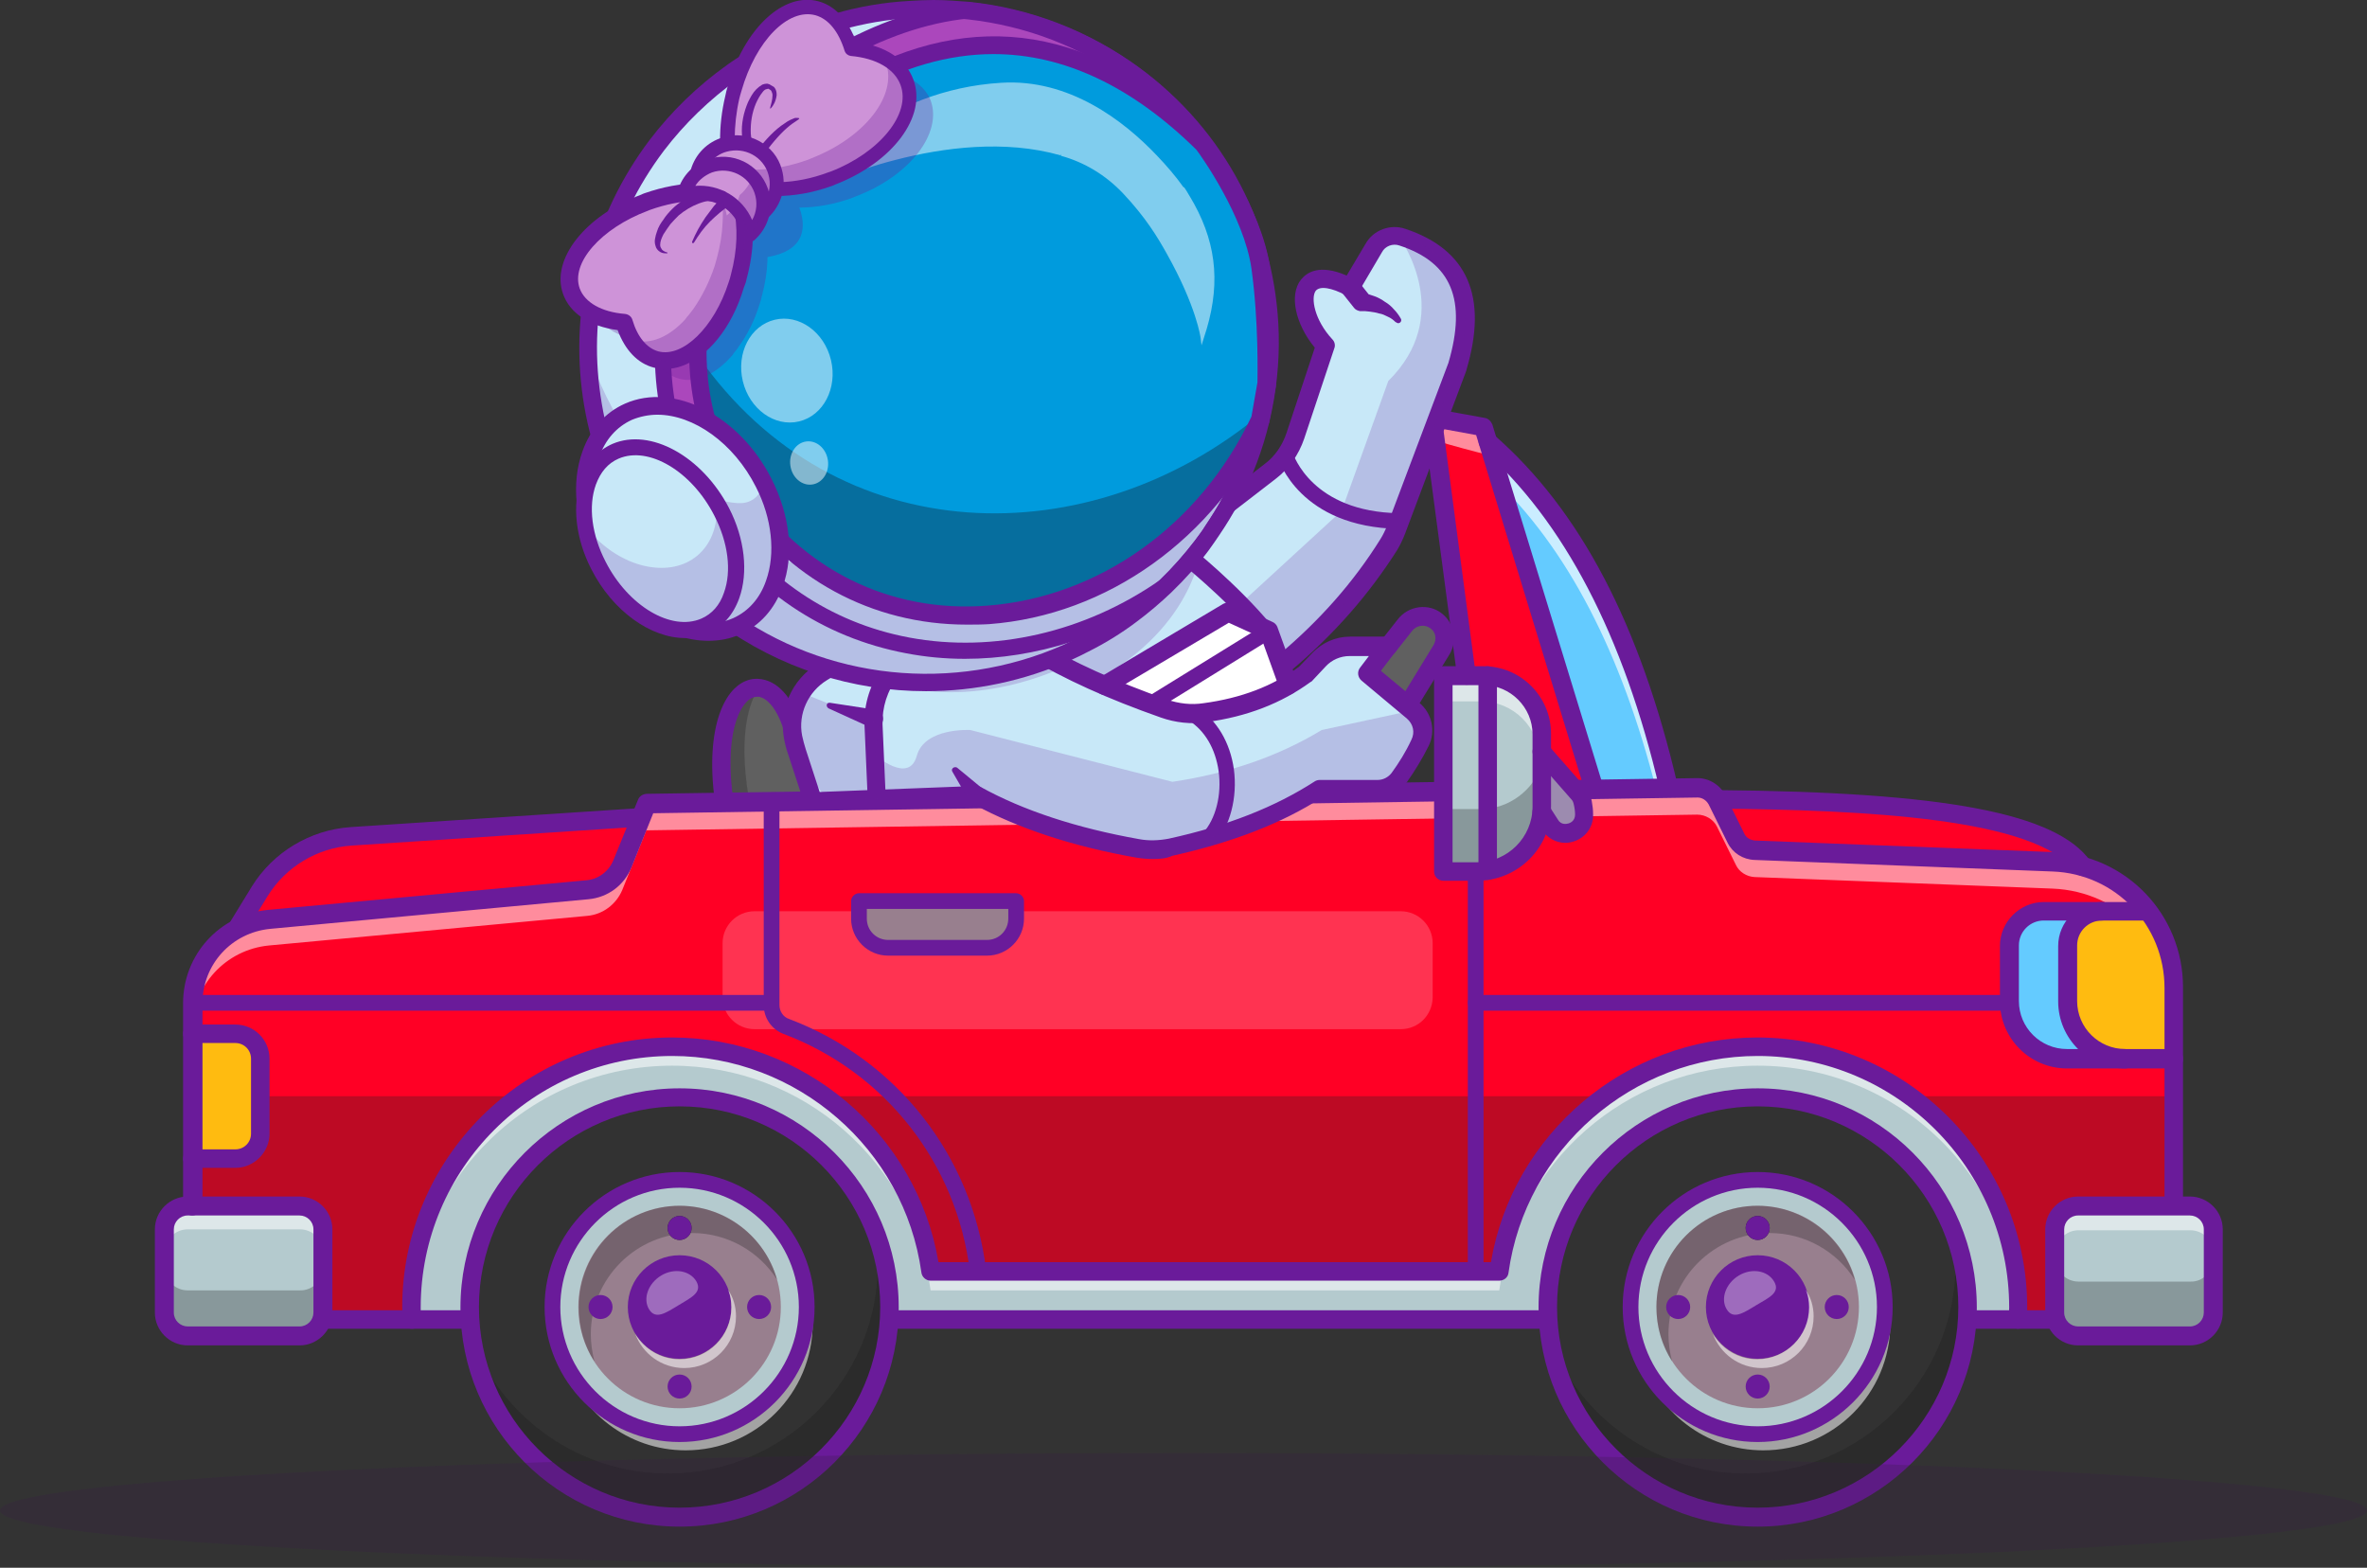 <?xml version="1.0" encoding="utf-8"?>
<!-- Generator: Adobe Illustrator 27.5.0, SVG Export Plug-In . SVG Version: 6.00 Build 0)  -->
<svg version="1.1" id="Capa_1" xmlns="http://www.w3.org/2000/svg" xmlns:xlink="http://www.w3.org/1999/xlink" x="0px" y="0px"
	 viewBox="0 0 512 339.1" style="enable-background:new 0 0 512 339.1;" xml:space="preserve">
<rect x="0" y="0" width="512" height="339.1" fill="#333333" stroke="none"/>
<style type="text/css">
	.st0{fill:#606060;}
	.st1{opacity:0.3;}
	.st2{fill:#232323;}
	.st3{fill:#6A1B9A;}
	.st4{fill:#FF0025;}
	.st5{fill:#64CBFF;}
	.st6{opacity:0.66;}
	.st7{fill:#FFFFFF;}
	.st8{opacity:0.2;}
	.st9{opacity:0.55;}
	.st10{fill:#B4CACE;}
	.st11{fill:#323232;}
	.st12{opacity:0.5;}
	.st13{fill:#987F8E;}
	.st14{opacity:0.35;}
	.st15{fill:#FFBB10;}
	.st16{fill:#9C8BAF;}
	.st17{fill:#C8E8F8;}
	.st18{fill:#AB47BC;}
	.st19{fill:#009BDD;}
	.st20{fill:#111A28;}
	.st21{fill:#CE93D8;}
	.st22{opacity:0.25;}
	.st23{fill:#371A45;}
</style>
<g>
	<g>
		<g>
			<g>
				<path class="st0" d="M159.1,184.5c-10.1-36.5,8.3-45.6,13-24.9l6.1,18.7L159.1,184.5z"/>
			</g>
		</g>
		<g class="st1">
			<g>
				<path class="st2" d="M178.1,178.3l-19.1,6.2c-6.7-24.2-0.9-36.4,5.2-35.8c-3.4,4.9-4.9,15.9-0.2,32.9l13.6-4.4L178.1,178.3z"/>
			</g>
		</g>
		<g>
			<g>
				<path class="st3" d="M159.1,186.5c-0.3,0-0.7-0.1-1-0.2c-0.5-0.3-0.8-0.7-1-1.2c-5.5-19.9-2.7-31.7,1.7-36.1
					c2-2,4.4-2.6,6.8-1.9c3.8,1.1,6.8,5.5,8.4,12.1l6,18.6c0.3,1.1-0.2,2.2-1.3,2.5l-19.1,6.2C159.5,186.4,159.3,186.5,159.1,186.5z
					 M163.8,150.7c-0.7,0-1.5,0.3-2.2,1c-3.6,3.6-5.3,14.2-1.2,30.2l15.1-4.9l-5.4-16.8c0-0.1,0-0.1,0-0.2c-1.4-6-3.8-8.7-5.6-9.2
					C164.3,150.7,164.1,150.7,163.8,150.7z"/>
			</g>
		</g>
		<g>
			<g>
				<g>
					<path class="st4" d="M51.4,200.7l4.9-8c4.3-6.9,11.6-11.3,19.7-11.8l62.5-4.1l-1.2,20.3"/>
				</g>
			</g>
			<g>
				<g>
					<path class="st5" d="M361,170.4c-7.6-32.6-20.2-58.2-39.2-74.8v4.8l19.6,71.3"/>
				</g>
			</g>
			<g class="st6">
				<g>
					<path class="st7" d="M361,170.4l-2.8,0.2c-7.4-28.9-18.9-52-35.7-67.7l-0.7-2.5v-4.8C340.8,112.2,353.4,137.8,361,170.4z"/>
				</g>
			</g>
			<g>
				<g>
					<path class="st4" d="M450.5,187.5c-8-11.4-40.1-14.2-79.2-14.5l1.6,14.5"/>
				</g>
			</g>
			<g>
				<g>
					<path class="st4" d="M470.2,213.7V260l-5.6,25.4H50.4l-8.7-24.5v-43.9c0-9.4,7.2-17.3,16.6-18.2l68.8-6.4
						c3.4-0.3,6.3-2.5,7.6-5.6l5.2-12.9l227.3-3.4c1.8,0,3.5,1,4.3,2.6l4.1,8.3c0.8,1.5,2.3,2.5,4,2.6l64.5,2.5
						C458.7,187,470.2,199,470.2,213.7z"/>
				</g>
			</g>
			<g class="st8">
				<g>
					<path class="st7" d="M303,222.6H163.2c-3.8,0-6.9-3.1-6.9-6.9V204c0-3.8,3.1-6.9,6.9-6.9H303c3.8,0,6.9,3.1,6.9,6.9v11.8
						C309.8,219.6,306.8,222.6,303,222.6z"/>
				</g>
			</g>
			<g class="st1">
				<g>
					<polygon class="st2" points="470.2,237.1 470.2,260 464.6,285.4 50.4,285.4 41.6,260.9 41.6,237.2 56.3,237.1 					"/>
				</g>
			</g>
			<g class="st9">
				<g>
					<path class="st7" d="M470.2,213.7v5.7c0-14.6-11.5-26.6-26.2-27.2l-64.5-2.5c-1.7-0.1-3.3-1.1-4-2.6l-4.1-8.3
						c-0.8-1.6-2.5-2.6-4.3-2.6l-227.3,3.4l-5.2,12.9c-1.3,3.1-4.2,5.3-7.6,5.6l-68.8,6.4c-9.4,0.9-16.6,8.7-16.6,18.2v-5.7
						c0-9.4,7.2-17.3,16.6-18.2l68.8-6.4c3.4-0.3,6.3-2.5,7.6-5.6l5.2-12.9l227.3-3.4c1.8,0,3.5,1,4.3,2.6l4.1,8.3
						c0.8,1.5,2.3,2.5,4,2.6l64.5,2.5C458.7,187,470.2,199,470.2,213.7z"/>
				</g>
			</g>
			<g>
				<g>
					<polygon class="st4" points="344.8,170.7 318.8,157.9 310.5,95.4 309.8,90.4 320.8,92.4 322.7,98.6 					"/>
				</g>
			</g>
			<g>
				<g>
					<g>
						<path class="st10" d="M436.5,285.4c0-0.9,0.1-1.8,0.1-2.6c0-31.2-25.3-56.4-56.4-56.4c-28.5,0-52.1,21.1-55.9,48.6h-123h0h0
							c-3.8-27.5-27.4-48.6-55.9-48.6c-31.2,0-56.4,25.3-56.4,56.4c0,0.9,0,1.8,0.1,2.6"/>
					</g>
				</g>
			</g>
			<g class="st9">
				<g>
					<g>
						<path class="st7" d="M436.6,282.7c0,0.7,0,1.4,0,2.1c-1.1-30.2-25.9-54.3-56.4-54.3c-28.5,0-52.1,21.1-55.9,48.6h-123
							c-3.8-27.5-27.4-48.6-55.9-48.6c-30.5,0-55.3,24.1-56.4,54.3c0-0.7,0-1.4,0-2.1c0-31.2,25.3-56.4,56.4-56.4
							c28.5,0,52.1,21.1,55.9,48.6h123c3.8-27.5,27.4-48.6,55.9-48.6C411.3,226.3,436.6,251.6,436.6,282.7z"/>
					</g>
				</g>
			</g>
			<g class="st9">
				<g>
					<path class="st7" d="M322.7,98.6c-3.7-0.9-8.5-2.2-12.2-3.3l-0.7-5l11,2L322.7,98.6z"/>
				</g>
			</g>
			<g>
				<g>
					<path class="st3" d="M464.6,287.4H50.4c-1.1,0-2-0.9-2-2c0-1.1,0.9-2,2-2h414.3c1.1,0,2,0.9,2,2
						C466.6,286.5,465.7,287.4,464.6,287.4z"/>
				</g>
			</g>
			<g>
				<g>
					<g>
						<path class="st11" d="M425.6,282.7c0,25.1-20.3,45.4-45.4,45.4c-25.1,0-45.4-20.3-45.4-45.4c0-25.1,20.3-45.4,45.4-45.4
							c21.4,0,39.3,14.8,44.1,34.7C425.1,275.4,425.6,279,425.6,282.7z"/>
					</g>
				</g>
				<g class="st12">
					<g>
						<path class="st2" d="M425.6,282.7c0,25.1-20.3,45.4-45.4,45.4c-22.5,0-41.2-16.4-44.8-37.9c6.7,16.7,23.1,28.5,42.2,28.5
							c25.1,0,45.4-20.3,45.4-45.4c0-2.6-0.2-5.1-0.6-7.5C424.4,271,425.6,276.7,425.6,282.7z"/>
					</g>
				</g>
				<g>
					<g>
						<path class="st3" d="M380.2,330.2c-26.2,0-47.4-21.3-47.4-47.4s21.3-47.4,47.4-47.4c26.2,0,47.4,21.3,47.4,47.4
							S406.3,330.2,380.2,330.2z M380.2,239.3c-23.9,0-43.4,19.5-43.4,43.4s19.5,43.4,43.4,43.4c23.9,0,43.4-19.5,43.4-43.4
							S404.1,239.3,380.2,239.3z"/>
					</g>
				</g>
				<g>
					<g>
						<circle class="st10" cx="380.2" cy="282.7" r="27.5"/>
					</g>
				</g>
				<g class="st9">
					<g>
						<path class="st7" d="M408.9,286.2c0,15.2-12.3,27.5-27.5,27.5c-12.5,0-23.1-8.4-26.4-19.9c4.2,9.7,13.9,16.4,25.2,16.4
							c15.2,0,27.5-12.3,27.5-27.5c0-2.6-0.4-5.2-1.1-7.6C408.1,278.5,408.9,282.3,408.9,286.2z"/>
					</g>
				</g>
				<g>
					<g>
						<path class="st3" d="M380.2,311.9c-16.1,0-29.2-13.1-29.2-29.2s13.1-29.2,29.2-29.2c16.1,0,29.2,13.1,29.2,29.2
							S396.2,311.9,380.2,311.9z M380.2,256.9c-14.2,0-25.8,11.6-25.8,25.8c0,14.2,11.6,25.8,25.8,25.8c14.2,0,25.8-11.6,25.8-25.8
							C406,268.5,394.4,256.9,380.2,256.9z"/>
					</g>
				</g>
				<g>
					<g>
						<circle class="st13" cx="380.2" cy="282.7" r="21.9"/>
					</g>
				</g>
				<g class="st1">
					<g>
						<path class="st2" d="M401.2,276.8c-3.9-6.1-10.7-10.1-18.4-10.1c-12.1,0-21.9,9.8-21.9,21.9c0,2,0.3,4,0.8,5.9
							c-2.2-3.4-3.4-7.4-3.4-11.8c0-12.1,9.8-21.9,21.9-21.9C390.2,260.9,398.7,267.6,401.2,276.8z"/>
					</g>
				</g>
				<g>
					<g>
						<circle class="st3" cx="380.2" cy="282.7" r="11.2"/>
					</g>
				</g>
				<g class="st9">
					<g>
						<path class="st7" d="M392.3,284.7c0,6.2-5,11.2-11.2,11.2c-4.9,0-9-3.1-10.6-7.4c2,3.3,5.5,5.5,9.6,5.5
							c6.2,0,11.2-5,11.2-11.2c0-1.3-0.2-2.6-0.7-3.8C391.7,280.6,392.3,282.6,392.3,284.7z"/>
					</g>
				</g>
				<g>
					<g>
						<circle class="st2" cx="380.2" cy="265.6" r="2.6"/>
					</g>
				</g>
				<g>
					<g>
						<circle class="st3" cx="380.2" cy="265.6" r="2.6"/>
					</g>
				</g>
				<g>
					<g>
						<circle class="st3" cx="380.2" cy="299.9" r="2.6"/>
					</g>
				</g>
				<g>
					<g>
						<circle class="st3" cx="397.3" cy="282.7" r="2.6"/>
					</g>
				</g>
				<g>
					<g>
						<circle class="st3" cx="363" cy="282.7" r="2.6"/>
					</g>
				</g>
				<g class="st14">
					<g>
						<path class="st7" d="M379.9,282.3c-2.8,1.7-5,3.2-6.4,0.9c-1.4-2.3-0.2-5.6,2.6-7.3c2.8-1.7,6.2-1.1,7.6,1.2
							C385.2,279.5,382.8,280.6,379.9,282.3z"/>
					</g>
				</g>
			</g>
			<g>
				<g>
					<g>
						<path class="st11" d="M192.5,282.7c0,25.1-20.3,45.4-45.4,45.4s-45.4-20.3-45.4-45.4c0-25.1,20.3-45.4,45.4-45.4
							c21.4,0,39.3,14.8,44.1,34.7C192,275.4,192.5,279,192.5,282.7z"/>
					</g>
				</g>
				<g class="st12">
					<g>
						<path class="st2" d="M192.5,282.7c0,25.1-20.3,45.4-45.4,45.4c-22.5,0-41.2-16.4-44.8-37.9c6.7,16.7,23.1,28.5,42.2,28.5
							c25.1,0,45.4-20.3,45.4-45.4c0-2.6-0.2-5.1-0.6-7.5C191.3,271,192.5,276.7,192.5,282.7z"/>
					</g>
				</g>
				<g>
					<g>
						<path class="st3" d="M147,330.2c-26.2,0-47.4-21.3-47.4-47.4s21.3-47.4,47.4-47.4s47.4,21.3,47.4,47.4S173.2,330.2,147,330.2z
							 M147,239.3c-23.9,0-43.4,19.5-43.4,43.4s19.5,43.4,43.4,43.4s43.4-19.5,43.4-43.4S171,239.3,147,239.3z"/>
					</g>
				</g>
				<g>
					<g>
						<circle class="st10" cx="147" cy="282.7" r="27.5"/>
					</g>
				</g>
				<g class="st9">
					<g>
						<path class="st7" d="M175.8,286.2c0,15.2-12.3,27.5-27.5,27.5c-12.5,0-23.1-8.4-26.4-19.9c4.2,9.7,13.9,16.4,25.2,16.4
							c15.2,0,27.5-12.3,27.5-27.5c0-2.6-0.4-5.2-1.1-7.6C174.9,278.5,175.8,282.3,175.8,286.2z"/>
					</g>
				</g>
				<g>
					<g>
						<path class="st3" d="M147,311.9c-16.1,0-29.2-13.1-29.2-29.2s13.1-29.2,29.2-29.2s29.2,13.1,29.2,29.2S163.1,311.9,147,311.9z
							 M147,256.9c-14.2,0-25.8,11.6-25.8,25.8c0,14.2,11.6,25.8,25.8,25.8c14.2,0,25.8-11.6,25.8-25.8
							C172.8,268.5,161.2,256.9,147,256.9z"/>
					</g>
				</g>
				<g>
					<g>
						<circle class="st13" cx="147" cy="282.7" r="21.9"/>
					</g>
				</g>
				<g class="st1">
					<g>
						<path class="st2" d="M168.1,276.8c-3.9-6.1-10.7-10.1-18.4-10.1c-12.1,0-21.9,9.8-21.9,21.9c0,2,0.3,4,0.8,5.9
							c-2.2-3.4-3.4-7.4-3.4-11.8c0-12.1,9.8-21.9,21.9-21.9C157.1,260.9,165.5,267.6,168.1,276.8z"/>
					</g>
				</g>
				<g>
					<g>
						<circle class="st3" cx="147" cy="282.7" r="11.2"/>
					</g>
				</g>
				<g class="st9">
					<g>
						<path class="st7" d="M159.2,284.7c0,6.2-5,11.2-11.2,11.2c-4.9,0-9-3.1-10.6-7.4c2,3.3,5.5,5.5,9.6,5.5
							c6.2,0,11.2-5,11.2-11.2c0-1.3-0.2-2.6-0.7-3.8C158.6,280.6,159.2,282.6,159.2,284.7z"/>
					</g>
				</g>
				<g>
					<g>
						<circle class="st2" cx="147" cy="265.6" r="2.6"/>
					</g>
				</g>
				<g>
					<g>
						<circle class="st3" cx="147" cy="265.6" r="2.6"/>
					</g>
				</g>
				<g>
					<g>
						<circle class="st3" cx="147" cy="299.9" r="2.6"/>
					</g>
				</g>
				<g>
					<g>
						<circle class="st3" cx="164.2" cy="282.7" r="2.6"/>
					</g>
				</g>
				<g>
					<g>
						<circle class="st3" cx="129.9" cy="282.7" r="2.6"/>
					</g>
				</g>
				<g class="st14">
					<g>
						<path class="st7" d="M146.8,282.3c-2.8,1.7-5,3.2-6.4,0.9c-1.4-2.3-0.2-5.6,2.6-7.3c2.8-1.7,6.2-1.1,7.6,1.2
							C152,279.5,149.6,280.6,146.8,282.3z"/>
					</g>
				</g>
			</g>
			<g>
				<g>
					<path class="st10" d="M65.1,289H40.4c-2.7,0-4.8-2.2-4.8-4.8v-18.4c0-2.7,2.2-4.8,4.8-4.8h24.7c2.7,0,4.8,2.2,4.8,4.8v18.4
						C69.9,286.8,67.7,289,65.1,289z"/>
				</g>
			</g>
			<g class="st1">
				<g>
					<path class="st2" d="M69.9,274.1v9.3c0,2.8-2.3,5-5,5H40.6c-2.8,0-5-2.3-5-5v-9.3c0,2.8,2.3,5,5,5h24.2
						C67.6,279.2,69.9,276.9,69.9,274.1z"/>
				</g>
			</g>
			<g class="st9">
				<g>
					<path class="st7" d="M69.9,265.9v5c0-2.8-2.3-5-5-5H40.6c-2.8,0-5,2.3-5,5v-5c0-2.8,2.3-5,5-5h24.2
						C67.6,260.9,69.9,263.1,69.9,265.9z"/>
				</g>
			</g>
			<g>
				<g>
					<path class="st10" d="M473.7,289h-24.2c-2.8,0-5-2.3-5-5v-18c0-2.8,2.3-5,5-5h24.2c2.8,0,5,2.3,5,5v18
						C478.8,286.7,476.5,289,473.7,289z"/>
				</g>
			</g>
			<g class="st1">
				<g>
					<path class="st2" d="M478.8,272.2v11.7c0,2.8-2.3,5-5,5h-24.2c-2.8,0-5-2.3-5-5v-11.7c0,2.8,2.3,5,5,5h24.2
						C476.5,277.3,478.8,275,478.8,272.2z"/>
				</g>
			</g>
			<g class="st9">
				<g>
					<path class="st7" d="M478.8,265.6v5.5c0-2.8-2.3-5-5-5h-24.2c-2.8,0-5,2.3-5,5v-5.5c0-2.8,2.3-5,5-5h24.2
						C476.5,260.5,478.8,262.8,478.8,265.6z"/>
				</g>
			</g>
			<g>
				<g>
					<path class="st3" d="M64.8,291H40.6c-3.9,0-7.1-3.2-7.1-7.1v-18c0-3.9,3.2-7.1,7.1-7.1h24.2c3.9,0,7.1,3.2,7.1,7.1v18
						C71.9,287.8,68.7,291,64.8,291z M40.6,262.9c-1.7,0-3,1.4-3,3v18c0,1.7,1.4,3,3,3h24.2c1.7,0,3-1.4,3-3v-18c0-1.7-1.4-3-3-3
						H40.6z"/>
				</g>
			</g>
			<g>
				<g>
					<path class="st3" d="M473.7,291h-24.2c-3.9,0-7.1-3.2-7.1-7.1v-18c0-3.9,3.2-7.1,7.1-7.1h24.2c3.9,0,7.1,3.2,7.1,7.1v18
						C480.8,287.8,477.6,291,473.7,291z M449.5,262.9c-1.7,0-3,1.4-3,3v18c0,1.7,1.4,3,3,3h24.2c1.7,0,3-1.4,3-3v-18
						c0-1.7-1.4-3-3-3H449.5z"/>
				</g>
			</g>
			<g>
				<g>
					<g>
						<path class="st3" d="M436.5,287.4c0,0-0.1,0-0.1,0c-1.1-0.1-2-1-1.9-2.1c0-0.8,0.1-1.6,0.1-2.5c0-30-24.4-54.4-54.4-54.4
							c-27,0-50.2,20.1-53.9,46.9c-0.1,1-1,1.7-2,1.7h-123c-1,0-1.9-0.8-2-1.8c-3.7-26.7-26.9-46.8-53.9-46.8
							c-30,0-54.4,24.4-54.4,54.4c0,0.9,0,1.7,0.1,2.5c0.1,1.1-0.8,2.1-1.9,2.1c-1.1,0.1-2.1-0.8-2.1-1.9c0-0.9-0.1-1.8-0.1-2.7
							c0-32.2,26.2-58.4,58.4-58.4c28.4,0,52.9,20.8,57.6,48.6h119.5c4.7-27.8,29.2-48.6,57.6-48.6c32.2,0,58.4,26.2,58.4,58.4
							c0,1,0,1.9-0.1,2.7C438.5,286.5,437.6,287.4,436.5,287.4z"/>
					</g>
				</g>
			</g>
			<g>
				<g>
					<path class="st15" d="M41.6,223.6h9.3c3,0,5.4,2.4,5.4,5.4v16.2c0,3-2.4,5.4-5.4,5.4h-9.3"/>
				</g>
			</g>
			<g>
				<g>
					<path class="st15" d="M470.2,213.7c0,12.2,0,15.4,0,15.4h-23.1c-6.9,0-12.5-5.6-12.5-12.5v-12c0-4.1,3.3-7.5,7.5-7.5h22.5
						C464.6,197.1,470.2,201.5,470.2,213.7z"/>
				</g>
			</g>
			<g>
				<g>
					<path class="st3" d="M41.6,262.9c-1.1,0-2-0.9-2-2v-43.9c0-10.5,7.9-19.2,18.4-20.2l68.8-6.4c2.6-0.2,4.9-1.9,5.9-4.4L138,173
						c0.3-0.8,1-1.2,1.8-1.3l227.3-3.4c0,0,0.1,0,0.1,0c2.5,0,4.9,1.5,6,3.7l4.1,8.3c0.4,0.9,1.3,1.4,2.3,1.5l64.5,2.5
						c15.8,0.6,28.1,13.5,28.1,29.2V260c0,1.1-0.9,2-2,2s-2-0.9-2-2v-46.3c0-13.6-10.6-24.7-24.2-25.2l-64.5-2.5
						c-2.5-0.1-4.7-1.5-5.8-3.7l-4.1-8.3c-0.5-0.9-1.4-1.5-2.4-1.5l-225.9,3.4l-4.7,11.7c-1.6,3.9-5.1,6.5-9.3,6.9l-68.8,6.4
						c-8.4,0.8-14.7,7.7-14.7,16.1v43.9C43.6,262,42.7,262.9,41.6,262.9z"/>
				</g>
			</g>
			<g>
				<g>
					<path class="st5" d="M459.7,229.1h-12.6c-6.9,0-12.5-5.6-12.5-12.5v-12c0-4.1,3.3-7.5,7.5-7.5h12.6c-4.1,0-7.5,3.3-7.5,7.5v12
						C447.3,223.5,452.9,229.1,459.7,229.1z"/>
				</g>
			</g>
			<g>
				<g>
					<path class="st3" d="M450.6,189.5c-0.6,0-1.3-0.3-1.7-0.9c-8.2-11.7-45.7-13.4-77.5-13.7c-1.1,0-2-0.9-2-2c0-1.1,0.9-2,2-2
						c0,0,0,0,0,0c49.3,0.4,73.5,5,80.8,15.4c0.6,0.9,0.4,2.2-0.5,2.8C451.4,189.4,451,189.5,450.6,189.5z"/>
				</g>
			</g>
			<g>
				<g>
					<path class="st3" d="M51.4,202.8c-0.4,0-0.7-0.1-1.1-0.3c-0.9-0.6-1.2-1.8-0.7-2.8l4.9-8c4.6-7.4,12.6-12.2,21.3-12.8l62.5-4.1
						c1.1-0.1,2.1,0.8,2.1,1.9c0.1,1.1-0.8,2.1-1.9,2.1l-62.5,4.1c-7.4,0.5-14.2,4.6-18.1,10.9l-4.9,8
						C52.8,202.4,52.1,202.8,51.4,202.8z"/>
				</g>
			</g>
			<g>
				<g>
					<path class="st3" d="M470.2,231.1h-23.1c-8,0-14.5-6.5-14.5-14.5v-12c0-5.2,4.3-9.5,9.5-9.5h22.5c1.1,0,2,0.9,2,2
						c0,1.1-0.9,2-2,2h-22.5c-3,0-5.4,2.4-5.4,5.4v12c0,5.8,4.7,10.4,10.4,10.4h23.1c1.1,0,2,0.9,2,2
						C472.3,230.2,471.3,231.1,470.2,231.1z"/>
				</g>
			</g>
			<g>
				<g>
					<path class="st3" d="M459.7,231.1c-8,0-14.5-6.5-14.5-14.5v-12c0-5.2,4.3-9.5,9.5-9.5c1.1,0,2,0.9,2,2c0,1.1-0.9,2-2,2
						c-3,0-5.4,2.4-5.4,5.4v12c0,5.8,4.7,10.4,10.4,10.4c1.1,0,2,0.9,2,2S460.9,231.1,459.7,231.1z"/>
				</g>
			</g>
			<g>
				<g>
					<path class="st3" d="M50.9,252.6h-9.3c-1.1,0-2-0.9-2-2s0.9-2,2-2h9.3c1.9,0,3.4-1.5,3.4-3.4V229c0-1.9-1.5-3.4-3.4-3.4h-9.3
						c-1.1,0-2-0.9-2-2s0.9-2,2-2h9.3c4.1,0,7.4,3.3,7.4,7.4v16.2C58.3,249.2,55,252.6,50.9,252.6z"/>
				</g>
			</g>
			<g>
				<g>
					<path class="st3" d="M211.5,276.6c-0.8,0-1.6-0.6-1.7-1.5c-2.8-23.4-18.3-43.2-40.4-51.5c-2.5-1-4.2-3.4-4.2-6.2v-44
						c0-0.9,0.8-1.7,1.7-1.7c0.9,0,1.7,0.8,1.7,1.7v44c0,1.3,0.8,2.6,2.1,3c23.3,8.8,39.6,29.6,42.6,54.3c0.1,0.9-0.5,1.8-1.5,1.9
						C211.6,276.6,211.5,276.6,211.5,276.6z"/>
				</g>
			</g>
			<g>
				<g>
					<path class="st3" d="M319.2,276.8c-0.9,0-1.7-0.8-1.7-1.7V171.1c0-0.9,0.8-1.7,1.7-1.7c0.9,0,1.7,0.8,1.7,1.7v104.1
						C320.9,276.1,320.2,276.8,319.2,276.8z"/>
				</g>
			</g>
			<g>
				<g>
					<path class="st3" d="M434.7,218.6H319.2c-0.9,0-1.7-0.8-1.7-1.7c0-0.9,0.8-1.7,1.7-1.7h115.4c0.9,0,1.7,0.8,1.7,1.7
						C436.4,217.8,435.6,218.6,434.7,218.6z"/>
				</g>
			</g>
			<g>
				<g>
					<path class="st3" d="M166.8,218.6H41.6c-0.9,0-1.7-0.8-1.7-1.7c0-0.9,0.8-1.7,1.7-1.7h125.2c0.9,0,1.7,0.8,1.7,1.7
						C168.5,217.8,167.7,218.6,166.8,218.6z"/>
				</g>
			</g>
			<g>
				<g>
					<path class="st16" d="M333.6,162.7l7.9,9c0.5,0.5,0.8,1.2,0.9,1.9c0.2,1,0.3,1.8,0.3,2.6c0.1,4-5.2,5.6-7.4,2.2l-1.8-2.8"/>
				</g>
			</g>
			<g>
				<g>
					<path class="st13" d="M213.5,205h-21.4c-3.5,0-6.3-2.8-6.3-6.3v-3.8h34v3.8C219.8,202.2,217,205,213.5,205z"/>
				</g>
			</g>
			<g>
				<g>
					<path class="st3" d="M213.5,206.7h-21.4c-4.4,0-8-3.6-8-8v-3.8c0-0.9,0.8-1.7,1.7-1.7h34c0.9,0,1.7,0.8,1.7,1.7v3.8
						C221.5,203.1,217.9,206.7,213.5,206.7z M187.5,196.6v2.1c0,2.6,2.1,4.6,4.6,4.6h21.4c2.6,0,4.6-2.1,4.6-4.6v-2.1H187.5z"/>
				</g>
			</g>
			<g>
				<g>
					<path class="st10" d="M322.3,188.5h-10.2v-42.4h9.9c6.3,0,11.5,5.1,11.5,11.5v19.7C333.6,183.5,328.5,188.5,322.3,188.5z"/>
				</g>
			</g>
			<g class="st1">
				<g>
					<path class="st2" d="M333.6,165.3v9.2c0,7.8-6.3,14.1-14,14.1h-7.3v-42.4h0.7V175h7.3C326.4,175,331.7,170.9,333.6,165.3z"/>
				</g>
			</g>
			<g class="st9">
				<g>
					<path class="st7" d="M333.6,158.7v15.7c0,1.4-0.2,2.7-0.6,3.9v-14c0-7-5.7-12.6-12.6-12.6h-8.2v-5.7h8.7
						C327.9,146.1,333.6,151.7,333.6,158.7z"/>
				</g>
			</g>
			<g>
				<g>
					<path class="st3" d="M319.5,190.5h-7.3c-1.1,0-2-0.9-2-2v-42.4c0-1.1,0.9-2,2-2h8.7c8.1,0,14.6,6.6,14.6,14.6v15.7
						C335.6,183.3,328.4,190.5,319.5,190.5z M314.2,186.5h5.3c6.6,0,12-5.4,12-12v-15.7c0-5.8-4.8-10.6-10.6-10.6h-6.7V186.5z"/>
				</g>
			</g>
			<g>
				<g>
					<path class="st3" d="M321.8,190.3c-1.1,0-2-0.9-2-2v-42.2c0-1.1,0.9-2,2-2s2,0.9,2,2v42.2C323.8,189.4,322.9,190.3,321.8,190.3
						z"/>
				</g>
			</g>
			<g>
				<g>
					<path class="st3" d="M338.6,182.3c-2,0-3.9-1-5-2.8l-1.8-2.8c-0.6-0.9-0.3-2.2,0.6-2.8c0.9-0.6,2.2-0.3,2.8,0.6l1.8,2.8
						c0.7,1.2,1.9,0.9,2.3,0.8c0.3-0.1,1.4-0.5,1.4-1.9c0-0.7-0.1-1.5-0.3-2.3c-0.1-0.4-0.2-0.7-0.5-1l-7.9-9
						c-0.7-0.8-0.7-2.1,0.2-2.8c0.8-0.7,2.1-0.7,2.8,0.2l7.9,9c0.7,0.8,1.2,1.8,1.4,2.9c0.2,1.1,0.3,2,0.3,2.9
						c0.1,2.7-1.6,5.1-4.2,5.9C339.8,182.2,339.2,182.3,338.6,182.3z"/>
				</g>
			</g>
			<g>
				<g>
					<path class="st3" d="M344.8,172.7c-0.9,0-1.7-0.6-1.9-1.4l-23.6-77.2l-7.1-1.3l7,53c0.1,1.1-0.6,2.1-1.7,2.3
						c-1.1,0.1-2.1-0.6-2.3-1.7l-7.4-55.8c-0.1-0.6,0.1-1.3,0.6-1.7c0.5-0.4,1.1-0.6,1.8-0.5l11,2c0.7,0.1,1.3,0.7,1.6,1.4l24,78.3
						c0.3,1.1-0.3,2.2-1.3,2.5C345.2,172.7,345,172.7,344.8,172.7z"/>
				</g>
			</g>
			<g>
				<g>
					<path class="st3" d="M361,172.4c-0.9,0-1.7-0.6-2-1.6c-7.8-33.4-20.8-58.2-38.5-73.8c-0.8-0.7-0.9-2-0.2-2.8
						c0.7-0.8,2-0.9,2.8-0.2c18.7,16.3,31.7,41.1,39.8,75.9c0.3,1.1-0.4,2.2-1.5,2.4C361.3,172.4,361.1,172.4,361,172.4z"/>
				</g>
			</g>
		</g>
		<g>
			<g>
				<g>
					<path class="st17" d="M315.2,79.1l-13.3,35.4c-0.4,1.1-0.9,2.2-1.6,3.2c-5.8,9.2-12.9,17.2-21,24.3c-0.6,0.5-1.2,1-1.7,1.5
						l2.8,9.3l-21.6,2.8c0,0-28.2-5.2-29.6-7.2c-1.3-2-6.7-9.4-6.7-9.4l40.4-28.1l11.8-9.1c2.6-2,4.5-4.7,5.5-7.8l6.5-19.5
						c-7-7.5-6.7-18.9,5.4-12.6l5-8.5c1.1-1.9,3.4-2.9,5.5-2.5c0.2,0,0.5,0.1,0.7,0.2C314.7,54.9,319.9,63.3,315.2,79.1z"/>
				</g>
			</g>
			<g>
				<g>
					<polyline class="st7" points="278.7,148.3 274.4,136.4 265.7,132.4 239,148.3 257.9,154.4 					"/>
				</g>
			</g>
			<g>
				<g>
					<path class="st0" d="M304.5,152.7l7.4-12.1c1.3-2.1,0.8-4.8-1.1-6.3l0,0c-2.1-1.6-5.1-1.2-6.7,0.8l-3.7,4.7l-4.4,5.7"/>
				</g>
			</g>
			<g>
				<g>
					<path class="st3" d="M273.6,138.4c-0.6,0-1.2-0.2-1.6-0.7c-7.1-8.5-17.1-16.4-17.2-16.5c-0.9-0.7-1-2-0.3-2.8
						c0.7-0.9,2-1,2.8-0.3c0.4,0.3,10.4,8.3,17.7,17.1c0.7,0.9,0.6,2.1-0.3,2.8C274.5,138.3,274,138.4,273.6,138.4z"/>
				</g>
			</g>
			<g>
				<g>
					<path class="st17" d="M307.8,159.4c-0.1,0.5-0.2,0.9-0.5,1.3c-1.3,2.7-2.8,5.2-4.5,7.5c-1.1,1.5-2.8,2.4-4.7,2.4h-12.5
						c-9.3,6.1-20.2,10.1-32.3,12.7c-2.3,0.5-4.8,0.6-7.1,0.1c-13.6-2.4-25.3-6.2-34.9-11.5l-32.1,1.2l-3.1,0.1
						c0,0-0.9-2.9-3.5-10.7c-0.4-1.1-0.6-2.2-0.8-3.2c-1.1-5.5,1.5-11.1,6.3-14.1l6.9-4.2l38.5-0.7c8.3,4.9,17.9,9.2,28.5,12.9
						c2.9,1,5.9,1.3,8.9,0.9c8.1-1.1,15.4-3.7,21.7-8.4l3-3.2c1.7-1.8,4.1-2.8,6.6-2.8h8.3l-4.4,5.7l9.8,8.2
						C307.5,155.1,308.2,157.3,307.8,159.4z"/>
				</g>
			</g>
			<g>
				<g>
					<path class="st3" d="M249.4,185.8c-1.2,0-2.4-0.1-3.6-0.3c-13.7-2.4-25.5-6.3-35.1-11.5l-34.7,1.3c-0.9,0-1.7-0.5-2-1.4
						l-3.5-10.7c-0.4-1.1-0.7-2.3-0.9-3.4c-1.2-6.3,1.7-12.8,7.2-16.2l6.9-4.2c1-0.6,2.2-0.3,2.8,0.7c0.6,1,0.3,2.2-0.7,2.8
						l-6.9,4.2c-4.1,2.5-6.3,7.3-5.4,12c0.2,1,0.5,2,0.8,3l3,9.2l33.7-1.3c0.4,0,0.7,0.1,1.1,0.2c9.2,5.1,20.8,8.9,34.3,11.3
						c2.1,0.4,4.3,0.3,6.4-0.1c12.8-2.8,23.1-6.9,31.6-12.4c0.3-0.2,0.7-0.3,1.1-0.3h12.5h0c1.2,0,2.3-0.6,3-1.5
						c1.6-2.2,3.1-4.6,4.3-7.2c0.8-1.6,0.4-3.4-1-4.6l-9.8-8.2c-0.8-0.7-1-1.9-0.3-2.8l1.9-2.5h-4.2c-1.9,0-3.8,0.8-5.1,2.2l-3,3.2
						c-0.1,0.1-0.2,0.2-0.3,0.2c-6.3,4.6-13.7,7.5-22.6,8.7c-3.2,0.5-6.7,0.1-9.8-1c-11.4-4-20.9-8.3-28.9-13.1
						c-1-0.6-1.3-1.8-0.7-2.8c0.6-1,1.8-1.3,2.8-0.7c7.8,4.6,17,8.8,28.1,12.7c2.6,0.9,5.3,1.2,7.9,0.8c8.2-1.1,15-3.7,20.7-7.9
						l2.9-3c2.1-2.2,5-3.5,8.1-3.5h8.3c0.8,0,1.5,0.4,1.8,1.1c0.3,0.7,0.3,1.5-0.2,2.1l-3.2,4.2l8.3,6.9c2.8,2.3,3.6,6.2,2,9.4
						c-1.4,2.8-3,5.4-4.7,7.8c-1.5,2-3.8,3.2-6.3,3.2c0,0,0,0,0,0h-11.9c-8.8,5.7-19.5,9.8-32.5,12.7
						C252.3,185.7,250.9,185.8,249.4,185.8z"/>
				</g>
			</g>
			<g>
				<g>
					<path class="st3" d="M304.5,154.7c-0.4,0-0.7-0.1-1.1-0.3c-1-0.6-1.2-1.8-0.7-2.8l7.4-12.1c0.7-1.2,0.5-2.8-0.7-3.6
						c-1.2-0.9-2.9-0.7-3.9,0.5l-3.7,4.7c-0.7,0.9-2,1-2.8,0.3c-0.9-0.7-1-2-0.3-2.8l3.7-4.7c2.3-2.9,6.6-3.5,9.5-1.2
						c2.7,2.1,3.4,6,1.6,8.9l-7.4,12.1C305.9,154.3,305.2,154.7,304.5,154.7z"/>
				</g>
			</g>
			<g>
				<g>
					<path class="st3" d="M189.7,174.8c-1.1,0-2-0.8-2-1.9l-0.7-16c-0.2-4.6,1.3-9.2,4.1-12.9l1.6-2c0.7-0.9,2-1,2.8-0.3
						c0.9,0.7,1,2,0.3,2.8l-1.6,2c-2.3,2.9-3.4,6.5-3.3,10.2l0.7,16C191.8,173.8,190.9,174.8,189.7,174.8
						C189.8,174.8,189.7,174.8,189.7,174.8z"/>
				</g>
			</g>
			<g>
				<g>
					<path class="st3" d="M209.7,173.3l-3.7-6.4c-0.2-0.3-0.1-0.7,0.3-0.9c0.3-0.1,0.6-0.1,0.8,0.1l5.7,4.7c0.9,0.7,1,2,0.3,2.9
						c-0.7,0.9-2,1-2.9,0.3C210,173.7,209.8,173.5,209.7,173.3z"/>
				</g>
			</g>
			<g>
				<g>
					<path class="st3" d="M261.4,183c-0.4,0-0.8-0.1-1.1-0.4c-0.7-0.6-0.7-1.7-0.1-2.4c2.8-3.1,4.1-8.3,3.4-13.4
						c-0.7-4.9-3-8.8-6.5-11c-0.8-0.5-1-1.5-0.5-2.3c0.5-0.8,1.5-1,2.3-0.5c4.3,2.7,7.2,7.6,8,13.4c0.8,6.1-0.8,12.3-4.2,16.1
						C262.3,182.8,261.9,183,261.4,183z"/>
				</g>
			</g>
			<g>
				<g>
					<path class="st3" d="M179.5,152l9.8,1.5c1.1,0.2,1.9,1.2,1.7,2.3s-1.2,1.9-2.3,1.7c-0.2,0-0.4-0.1-0.5-0.2l-9-4.1
						c-0.3-0.2-0.5-0.6-0.3-0.9C178.9,152.1,179.2,152,179.5,152z"/>
				</g>
			</g>
			<g>
				<g>
					<path class="st3" d="M278.7,150.3c-0.8,0-1.6-0.5-1.9-1.3l-4-11.1l-7-3.2L240,150c-1,0.6-2.2,0.3-2.8-0.7
						c-0.6-1-0.3-2.2,0.7-2.8l26.7-15.9c0.6-0.3,1.3-0.4,1.9-0.1l8.7,4c0.5,0.2,0.9,0.6,1.1,1.1l4.3,11.9c0.4,1-0.2,2.2-1.2,2.6
						C279.1,150.3,278.9,150.3,278.7,150.3z"/>
				</g>
			</g>
			<g>
				<g>
					<path class="st3" d="M248.9,153.9c-0.6,0-1.1-0.3-1.4-0.8c-0.5-0.8-0.2-1.8,0.6-2.3l25.6-15.8c0.8-0.5,1.8-0.2,2.3,0.6
						c0.5,0.8,0.2,1.8-0.6,2.3l-25.6,15.8C249.5,153.8,249.2,153.9,248.9,153.9z"/>
				</g>
			</g>
			<g>
				<g>
					<path class="st3" d="M277.6,145.4c-0.6,0-1.1-0.2-1.5-0.7c-0.7-0.9-0.6-2.1,0.2-2.8c9.2-7.7,16.5-16,22.3-25.3
						c0.5-0.8,1-1.8,1.4-2.8l13.3-35.3c4-13.6,0.7-21.7-10.6-25.4c-1.4-0.5-3.1,0.1-3.8,1.5l-5,8.5c-0.5,0.9-1.7,1.3-2.7,0.8
						c-3.2-1.7-5.7-2.1-6.6-1c-1.1,1.5-0.3,6.3,3.6,10.5c0.5,0.5,0.7,1.3,0.4,2l-6.5,19.5c-1.2,3.5-3.3,6.5-6.2,8.7l-11.8,9.1
						c-0.9,0.7-2.2,0.5-2.8-0.4c-0.7-0.9-0.5-2.2,0.4-2.8l11.8-9.1c2.3-1.7,3.9-4.1,4.8-6.8l6.1-18.4c-4.2-5.1-5.6-11.4-3-14.7
						c1.2-1.5,3.9-3.5,9.9-0.9l4.1-6.9c1.7-3,5.4-4.3,8.6-3.2c13.5,4.5,17.9,14.7,13.2,30.5c0,0,0,0.1,0,0.1l-13.3,35.4
						c-0.5,1.3-1.1,2.5-1.7,3.5c-6.1,9.6-13.6,18.2-23.1,26.2C278.6,145.2,278.1,145.4,277.6,145.4z"/>
				</g>
			</g>
			<g>
				<g>
					<path class="st3" d="M302.6,114.4C302.6,114.4,302.6,114.4,302.6,114.4c-21.4-0.4-26-14.8-26.2-15.5c-0.3-0.9,0.2-1.8,1.1-2.1
						c0.9-0.3,1.8,0.2,2.1,1.1c0.2,0.5,4.2,12.8,23,13.1c0.9,0,1.7,0.8,1.7,1.7C304.2,113.7,303.5,114.4,302.6,114.4z"/>
				</g>
			</g>
			<g>
				<g>
					<path class="st3" d="M293.7,60.7l2.7,3.4l-1.5-0.8h0c0.3,0,0.5,0.1,0.7,0.2c0.2,0.1,0.4,0.1,0.6,0.2c0.4,0.1,0.8,0.3,1.2,0.4
						c0.8,0.3,1.5,0.7,2.2,1.2c0.7,0.4,1.4,1,1.9,1.6c0.6,0.6,1.1,1.3,1.5,2c0.2,0.3,0.1,0.7-0.2,0.9c-0.3,0.2-0.6,0.1-0.8-0.1
						l-0.1,0c-0.5-0.5-1-0.9-1.7-1.2c-0.6-0.3-1.2-0.6-1.9-0.7c-0.6-0.2-1.3-0.3-2-0.4c-0.3,0-0.7-0.1-1-0.1c-0.3,0-0.7,0-0.9,0h0
						l-0.2,0c-0.5-0.1-1-0.3-1.3-0.7l-2.7-3.4c-0.7-0.9-0.6-2.1,0.3-2.8C291.7,59.7,293,59.8,293.7,60.7z"/>
				</g>
			</g>
			<g class="st8">
				<g>
					<path class="st3" d="M315.2,79.1l-13.3,35.4c-0.4,1.1-0.9,2.2-1.6,3.2c-5.8,9.2-12.9,17.2-21,24.3l-1.8,1l-2.4-6.5l-6.9-5.8
						l22-20.2l10.1-28.1c14.2-14,3.2-30,2.2-31.4c0.2,0,0.5,0.1,0.7,0.2C314.7,54.9,319.9,63.3,315.2,79.1z"/>
				</g>
			</g>
			<g class="st8">
				<g>
					<path class="st3" d="M307.8,159.4c-0.1,0.5-0.2,0.9-0.5,1.3c-1.3,2.7-2.8,5.2-4.5,7.5c-1.1,1.5-2.8,2.4-4.7,2.4h-12.5
						c-9.3,6.1-20.2,10.1-32.3,12.7c-2.3,0.5-4.8,0.6-7.1,0.1c-13.6-2.4-25.3-6.2-34.9-11.5l-32.1,1.2c-0.3-0.4-0.7-0.8-1-1.2
						c-8.7-10.4-3.9-21.7-3.9-21.7l15.8,6.4l-0.8,6.7c0,0,7.3,6.4,9,0.2s11.6-5.6,11.6-5.6l43.7,11.2c12.1-1.8,22.9-5.5,32.3-11.2
						l19.9-4.3L307.8,159.4z"/>
				</g>
			</g>
			<g class="st8">
				<g>
					<path class="st3" d="M260,117.5c0,0-0.9,17.9-23.3,29.8l-6.5-3.1c0,0-19.7,10-39.2,3.1l3.8-3C194.9,144.3,234.7,146,260,117.5z
						"/>
				</g>
			</g>
			<g>
				<g>
					<g>
						<path class="st17" d="M274.6,72.3c0.3,12.2-2.4,24.5-8.4,35.8c-1.2,2.3-2.6,4.6-4.1,6.8c-0.7,1.1-1.5,2.1-2.3,3.2
							c-2.4,3.2-5,6.1-7.8,8.8c-2.4,2.3-4.9,4.4-7.6,6.4c-3.2,2.3-6.5,4.4-10,6.2c-1.3,0.6-2.5,1.3-3.8,1.8
							c-23.6,10.5-52,8.4-74.1-7.8c-32.5-23.9-39.1-69.5-14.6-101.9c4.7-6.2,10.2-11.5,16.3-15.8c0.7-0.5,1.4-1,2.2-1.5
							c2-1.3,4-2.5,6-3.6c4.7-2.5,9.7-4.5,14.8-5.9c5.1-1.4,10.3-2.3,15.6-2.7c1.7-0.1,3.4-0.2,5-0.2c2.5,0,5,0.1,7.6,0.4
							c12.6,1.3,24.9,5.9,35.8,13.8C264,29.9,274.1,50.8,274.6,72.3z"/>
						<path class="st18" d="M144.3,88.2c0,0-5.3-25.9,9.5-48.8c0,0,10.2-20.7,33.9-30.9c0,0,9.7-5.4,21.1-6.7c0,0,20.6,3.2,29.7,10
							l-1.8,2.5c0,0-21-12.8-50.6,3.3c0,0-14.2,4.9-27.3,27.1c0,0-11.5,19-6.7,45.3C152.1,90,146.8,88,144.3,88.2z"/>
					</g>
					<g>
						<path class="st2" d="M200.3,147.8c-15.6,0-31-4.8-43.8-14.3c-15.7-11.5-25.9-28.5-28.7-47.7c-2.8-19.4,2.2-38.7,14.1-54.5
							c4.7-6.1,10.2-11.5,16.4-15.9c0.7-0.5,1.4-1,2.2-1.5c1.9-1.3,4-2.5,6-3.6c4.7-2.5,9.7-4.5,14.8-5.9c5.1-1.4,10.4-2.3,15.6-2.7
							c1.7-0.1,3.4-0.2,5-0.2c2.6,0,5.1,0.2,7.6,0.4c13,1.4,25.4,6.2,35.8,13.9c18.1,13.3,28.9,33.8,29.5,56.3
							c0.3,12.4-2.6,24.9-8.5,35.9c-1.2,2.3-2.6,4.6-4.1,6.8c-0.7,1-1.4,2-2.3,3.2c-2.4,3.1-5,6.1-7.8,8.8c-2.3,2.3-4.9,4.4-7.6,6.4
							c-3.1,2.3-6.5,4.4-10,6.2c-1.3,0.6-2.5,1.3-3.8,1.8C221,145.7,210.6,147.8,200.3,147.8z M201.6,2.1c-1.6,0-3.1,0.1-4.7,0.2
							c-5.3,0.3-10.5,1.2-15.6,2.7c-5.1,1.4-10.1,3.4-14.8,5.9c-2,1.1-4,2.3-6,3.5c-0.8,0.5-1.5,1-2.2,1.5
							c-6.2,4.4-11.6,9.7-16.3,15.8c-11.8,15.7-16.8,34.9-14,54.2c2.8,19.1,12.9,36,28.6,47.4c21.2,15.6,49.5,18.6,73.9,7.8
							c1.3-0.6,2.6-1.2,3.8-1.8c3.5-1.8,6.8-3.9,9.9-6.2c2.7-2,5.2-4.1,7.5-6.3c2.8-2.7,5.4-5.6,7.8-8.7c0.9-1.2,1.6-2.2,2.3-3.2
							c1.5-2.2,2.8-4.4,4.1-6.7c5.8-11,8.7-23.3,8.4-35.7c-0.6-22.3-11.3-42.7-29.3-56c-10.4-7.7-22.8-12.4-35.7-13.8
							c-2.4-0.3-5-0.4-7.5-0.4C201.8,2.1,201.7,2.1,201.6,2.1z"/>
					</g>
				</g>
				<g class="st8">
					<g>
						<path class="st3" d="M156.6,133.4c22.1,16.2,50.5,18.3,74.1,7.8c1.3-0.6,2.6-1.2,3.8-1.8c3.5-1.8,6.8-3.8,10-6.2
							c2.6-1.9,5.2-4.1,7.6-6.4c2.8-2.7,5.4-5.6,7.8-8.8c0.8-1.1,1.6-2.1,2.3-3.2c1.5-2.2,2.8-4.5,4.1-6.8c6-11.3,8.8-23.6,8.4-35.8
							c-0.2-6.7-1.3-13.3-3.3-19.7c0,11.6-2.7,23.3-8.5,34.1c-1.2,2.3-2.6,4.6-4.1,6.8c-0.7,1.1-1.5,2.1-2.3,3.2
							c-2.4,3.2-5,6.1-7.8,8.8c-2.4,2.3-4.9,4.4-7.6,6.4c-3.2,2.3-6.5,4.4-10,6.2c-1.3,0.6-2.5,1.3-3.8,1.8
							c-23.6,10.5-52,8.4-74.1-7.8c-12.9-9.5-21.7-22.3-26.1-36.4C127.3,97.6,137.4,119.3,156.6,133.4z"/>
					</g>
				</g>
				<g>
					<g>
						<path class="st2" d="M200.3,149.1c-15.8,0-31.5-4.9-44.5-14.5c-16-11.7-26.4-29-29.2-48.5c-2.9-19.7,2.2-39.4,14.3-55.4
							c4.7-6.3,10.3-11.7,16.6-16.1c0.7-0.5,1.4-1,2.2-1.5c2-1.3,4-2.5,6.1-3.6c4.8-2.5,9.9-4.6,15.1-6c5.2-1.5,10.5-2.4,15.9-2.7
							c1.7-0.1,3.5-0.2,5.1-0.2c2.6,0,5.2,0.2,7.7,0.4c13.2,1.4,25.8,6.3,36.5,14.1c18.5,13.6,29.4,34.4,30,57.3l0,0
							c0.3,12.7-2.6,25.3-8.6,36.5c-1.3,2.4-2.7,4.7-4.1,6.9c-0.7,1-1.4,2.1-2.3,3.2c-2.4,3.2-5.1,6.2-7.9,8.9
							c-2.4,2.3-5,4.5-7.7,6.5c-3.2,2.3-6.6,4.5-10.2,6.3c-1.3,0.7-2.6,1.3-3.9,1.9C221.4,146.9,210.8,149.1,200.3,149.1z
							 M201.6,3.4c-1.5,0-3.1,0.1-4.7,0.2c-5.2,0.3-10.3,1.2-15.3,2.6c-5,1.4-9.9,3.4-14.5,5.8c-2,1.1-4,2.2-5.9,3.5
							c-0.8,0.5-1.5,1-2.1,1.4c-6.1,4.3-11.5,9.5-16,15.5c-11.6,15.4-16.5,34.3-13.8,53.2c2.7,18.8,12.7,35.3,28.1,46.6
							c20.9,15.3,48.7,18.2,72.6,7.6c1.3-0.6,2.5-1.2,3.8-1.8c3.4-1.8,6.7-3.8,9.8-6c2.6-1.9,5.1-4,7.4-6.2c2.7-2.6,5.3-5.5,7.6-8.6
							c0.8-1.1,1.6-2.2,2.2-3.1c1.4-2.1,2.8-4.4,4-6.6c5.7-10.8,8.6-22.9,8.3-35.1l0,0c-0.6-21.9-11.1-42-28.8-55
							c-10.2-7.5-22.4-12.2-35-13.5c-2.4-0.3-4.9-0.4-7.4-0.4C201.8,3.4,201.7,3.4,201.6,3.4z"/>
					</g>
				</g>
				<g>
					<g>
						<path class="st3" d="M200.3,149.5c-15.9,0-31.7-5-44.8-14.6c-16.1-11.8-26.5-29.2-29.4-48.8c-2.9-19.8,2.2-39.6,14.4-55.8
							c4.8-6.3,10.4-11.7,16.7-16.2c0.7-0.5,1.4-1,2.2-1.5c2-1.3,4-2.5,6.1-3.6c4.8-2.5,9.9-4.6,15.2-6.1c5.2-1.5,10.6-2.4,16-2.7
							c1.7-0.1,3.5-0.2,5.2-0.2c2.6,0,5.2,0.2,7.8,0.4c13.3,1.4,25.9,6.3,36.7,14.2c18.6,13.6,29.6,34.6,30.2,57.6l0,0
							c0.3,12.7-2.7,25.4-8.7,36.7c-1.3,2.4-2.7,4.7-4.2,6.9c-0.7,1-1.4,2.1-2.3,3.3c-2.4,3.2-5.1,6.2-8,9c-2.4,2.3-5,4.5-7.7,6.5
							c-3.2,2.4-6.6,4.5-10.2,6.3c-1.3,0.7-2.6,1.3-3.9,1.9C221.5,147.3,210.9,149.5,200.3,149.5z M201.6,3.8
							c-1.5,0-3.1,0.1-4.6,0.1c-5.1,0.3-10.2,1.2-15.2,2.6c-5,1.4-9.8,3.3-14.4,5.8c-2,1.1-3.9,2.2-5.8,3.5c-0.7,0.5-1.5,1-2.1,1.4
							c-6,4.3-11.4,9.5-15.9,15.4C132,48,127.1,66.7,129.9,85.6c2.7,18.7,12.6,35.1,27.9,46.3c20.7,15.2,48.4,18.1,72.2,7.6
							c1.3-0.6,2.5-1.2,3.7-1.8c3.4-1.8,6.7-3.8,9.7-6c2.6-1.9,5.1-4,7.4-6.2c2.7-2.6,5.3-5.5,7.6-8.5c0.8-1.1,1.6-2.1,2.2-3.1
							c1.4-2.1,2.8-4.3,4-6.6c5.7-10.7,8.5-22.8,8.2-34.9l0,0c-0.6-21.8-11-41.7-28.6-54.7c-10.2-7.5-22.2-12.1-34.8-13.5
							c-2.4-0.3-4.9-0.4-7.4-0.4C201.8,3.8,201.7,3.8,201.6,3.8z"/>
					</g>
				</g>
				<g>
					<g>
						<path class="st19" d="M272.7,90.9c-22.4,47.3-84,58.4-112.7,15.6c-19.5-29.1-5.5-70.8,24.2-87.8
							c21.6-12.4,48.1-15.1,76.3,12.6c0,0,10.6,14.2,12.3,26.7s1.3,25,1.3,25L272.7,90.9z"/>
					</g>
				</g>
				<g class="st14">
					<g>
						<path class="st20" d="M160,106.5c28.7,42.8,90.3,31.8,112.7-15.6l0.3-1.6c-37,31-92.2,30.5-122-12.3
							C151.2,87.3,154,97.5,160,106.5z"/>
					</g>
				</g>
				<g>
					<g>
						<path class="st3" d="M208.7,142.5c-4.3,0-8.5-0.4-12.7-1.2c-18-3.4-33.2-13.6-43.9-29.7c-9.8-14.7-12.9-33.1-8.5-51.7
							c4.9-20.7,18.4-39.2,36.2-49.4c9.9-5.7,19.8-9,29.5-10l0.2,0l0.2,0c13.2,1.4,25.9,6.3,36.6,14.1
							c18.5,13.6,29.5,34.6,30.1,57.5l0,0c0.3,12.7-2.7,25.4-8.6,36.7c-1.3,2.4-2.7,4.7-4.2,6.9c-0.7,1-1.4,2.1-2.3,3.3
							c-2.4,3.2-5.1,6.2-8,9l-0.2,0.2C239.6,137.6,224,142.5,208.7,142.5z M209.5,4c-9.1,0.9-18.5,4.2-27.9,9.5
							c-17,9.7-29.9,27.3-34.6,47.2c-4.2,17.7-1.3,35.1,8,49c10.2,15.2,24.6,25,41.7,28.2c18.2,3.4,38-1.1,54.3-12.5
							c2.7-2.6,5.2-5.5,7.5-8.5c0.8-1.1,1.6-2.1,2.2-3.1c1.4-2.1,2.8-4.3,4-6.6c5.7-10.7,8.6-22.8,8.2-34.9l0,0
							c-0.6-21.9-11-41.8-28.7-54.8C234.1,10.1,222,5.4,209.5,4z"/>
					</g>
				</g>
				<g>
					<g>
						<path class="st3" d="M209.1,135.1c-20.5,0-38.8-9.9-50.7-27.6c-8.8-13.2-11.5-29.6-7.6-46.3c4.4-18.5,16.5-35,32.4-44.1
							C210.7,1.4,237.1,5.7,261.8,30l0.2,0.2c0.4,0.6,10.9,14.7,12.7,27.6c1.7,12.5,1.3,24.8,1.3,25.3l0,0.3l-1.5,8.1l-0.1,0.2
							c-11.7,24.8-34.9,41.4-60.5,43.3C212.3,135.1,210.7,135.1,209.1,135.1z M214.9,11.7c-9.8,0-19.7,2.9-29.8,8.6
							c-15,8.6-26.5,24.2-30.6,41.7c-3.7,15.7-1.2,31.1,7,43.3c12,17.9,31,27.3,52,25.7c24.2-1.8,46.1-17.4,57.2-40.9l1.3-7.4
							c0-1.4,0.3-13-1.3-24.6c-1.6-11.3-10.9-24.4-11.9-25.7C244.9,18.7,230.1,11.7,214.9,11.7z M272.7,90.9L272.7,90.9L272.7,90.9z
							"/>
					</g>
				</g>
				<g>
					<g>
						<path class="st17" d="M130.1,120.1c6.5,12.8,19.6,19.7,29.3,15.4c9.7-4.3,12.3-18.2,5.9-31c0-0.1-0.1-0.2-0.1-0.2
							c-6.5-12.7-19.5-19.4-29.2-15.2c-7.5,3.3-10.8,12.4-8.9,22.2C127.6,114.2,128.6,117.2,130.1,120.1z"/>
					</g>
					<g>
						<path class="st2" d="M153.2,137.1c-8.7,0-18.2-6.5-23.4-16.9l0,0c-1.5-2.9-2.5-5.9-3.1-8.9c-2-10.2,1.7-19.3,9.1-22.6
							c9.8-4.3,23,2.5,29.6,15.3c0,0.1,0.1,0.2,0.1,0.3c3.7,7.4,4.6,15.7,2.3,22.1c-1.6,4.4-4.5,7.7-8.3,9.4
							C157.5,136.7,155.4,137.1,153.2,137.1z M130.4,119.9c6.4,12.6,19.3,19.5,28.8,15.2c3.7-1.6,6.4-4.7,8-9
							c2.2-6.3,1.4-14.3-2.3-21.5c0-0.1-0.1-0.2-0.1-0.2c-6.4-12.5-19.3-19.2-28.7-15c-7.1,3.1-10.6,11.9-8.7,21.8
							C128,114.2,129,117.1,130.4,119.9L130.4,119.9z"/>
					</g>
				</g>
				<g class="st8">
					<g>
						<path class="st3" d="M130.1,120.1c6.5,12.8,19.6,19.7,29.3,15.4c9.7-4.3,12.3-18.2,5.9-31c0-0.1-0.1-0.2-0.1-0.2
							c-0.4,1.8-1.4,3.8-3.9,4.4c-4.3,1-15.6-4.1-15.6-4.1s-8.1,2.9-18.6,6.8C127.6,114.2,128.6,117.2,130.1,120.1z"/>
					</g>
				</g>
				<g>
					<g>
						<path class="st3" d="M153.2,138.6c-9.2,0-19.4-6.8-24.8-17.7l0,0c-4-7.9-4.9-16.4-2.4-23.3c1.7-4.8,4.9-8.4,9.2-10.3
							c10.6-4.7,24.8,2.6,31.7,16.3c4,7.9,4.9,16.4,2.4,23.3c-1.7,4.8-4.9,8.4-9.2,10.3C157.9,138.2,155.6,138.6,153.2,138.6z
							 M142.2,89.7c-1.9,0-3.8,0.4-5.5,1.1c-3.3,1.5-5.8,4.3-7.1,8.1c-2.1,5.9-1.3,13.5,2.2,20.3l0,0c6,11.9,18,18.4,26.8,14.5
							c3.3-1.5,5.8-4.3,7.1-8.1c2.1-5.9,1.3-13.5-2.2-20.3C158.7,95.8,150,89.7,142.2,89.7z"/>
					</g>
				</g>
				<g>
					<g>
						
							<ellipse transform="matrix(0.846 -0.534 0.534 0.846 -40.357 94.48)" class="st17" cx="143.1" cy="117" rx="15.6" ry="20.7"/>
					</g>
					<g>
						<path class="st2" d="M147.3,136.5c-4.8,0-9.7-2.3-13.9-6.4l0,0c-8-8-10.2-20.3-4.9-27.6c2.2-3,5.4-4.8,9.1-5.1
							c5.1-0.4,10.6,1.9,15,6.4c8,8,10.2,20.3,4.9,27.6c-2.2,3-5.4,4.8-9.1,5.1C148.1,136.5,147.7,136.5,147.3,136.5z M133.7,129.9
							c4.4,4.4,9.7,6.6,14.7,6.2c3.7-0.3,6.7-2,8.8-4.9c5.2-7.1,3-19.3-4.9-27.1c-4.4-4.4-9.7-6.6-14.7-6.2c-3.7,0.3-6.7,2-8.8,4.9
							C123.7,109.9,125.9,122,133.7,129.9L133.7,129.9z"/>
					</g>
				</g>
				<g class="st8">
					<g>
						<path class="st3" d="M160.2,118.2c-0.8-3.8-2.8-7.4-5.3-10.4c1.2,8.9-4.2,15.5-12.7,15c-5.5-0.3-11-3.5-14.9-8.1
							c0.1,0.6,0.2,1.1,0.3,1.7c2.2,9.7,11.2,18,20.2,18.5C156.8,135.4,162.4,127.9,160.2,118.2z"/>
					</g>
				</g>
				<g>
					<g>
						<path class="st3" d="M148.1,138c-7.3,0-15.6-5.8-20.2-14.9v0c-3.4-6.6-4.2-13.9-2.2-19.5c1.3-3.6,3.6-6.2,6.8-7.6
							c8.2-3.5,19.4,2.7,25.2,13.9c3.4,6.6,4.2,13.9,2.2,19.5c-1.3,3.6-3.6,6.2-6.8,7.6C151.5,137.7,149.9,138,148.1,138z
							 M131,121.5c4.9,9.6,14.2,15.1,20.7,12.3c2.3-1,4-2.9,4.9-5.6c1.7-4.7,0.9-10.9-2.1-16.7c-4.9-9.6-14.2-15.1-20.7-12.3
							c-2.3,1-3.9,2.9-4.9,5.6C127.2,109.5,128,115.7,131,121.5L131,121.5z"/>
					</g>
				</g>
				<g class="st12">
					<g>
						<path class="st7" d="M175.9,40.5c0,0,29.1-14.3,53.7-7.2c0,0,0.1,0,0.1,0c5.2,1.5,9.8,4.3,13.5,8.2c4.9,5.1,7.5,9.4,9.6,13.2
							c6.5,11.7,7.3,18.3,7.3,18.3c3.3-9.9,3.2-18.9-2.1-28.7c-0.5-1-1.1-1.9-1.7-2.9c-0.1-0.2-0.3-0.4-0.4-0.7c0,0,0,0,0,0
							c-1.4-1.9-3.4-4.3-5.8-6.8c-7.3-7.7-19-16.5-33.4-15.6C189.7,19.9,174.2,39.9,175.9,40.5z"/>
					</g>
					<g>
						<path class="st7" d="M259.9,74.7l-0.2-1.6c0-0.1-0.9-6.8-7.3-18.2c-2-3.6-4.6-7.9-9.5-13.1c-3.7-3.9-8.3-6.7-13.4-8.1l0-0.4
							l-0.1,0.3c-24.2-6.9-53.1,7.1-53.4,7.2l-0.1,0.1l-0.2-0.1c-0.1-0.1-0.4-0.2-0.3-0.7c0.6-3.4,16-20.7,41.2-22.2
							c14.6-0.9,26.4,8.1,33.7,15.8c2,2.1,4,4.4,5.7,6.8l0.1,0l0.1,0.1c0.1,0.2,0.3,0.4,0.4,0.6c0.6,1,1.2,2,1.7,2.9
							c5.1,9.3,5.7,18.3,2.1,29L259.9,74.7z"/>
					</g>
				</g>
				<g class="st12">
					<g>
						
							<ellipse transform="matrix(0.973 -0.233 0.233 0.973 -13.983 41.754)" class="st7" cx="170.1" cy="80.2" rx="9.8" ry="11.3"/>
					</g>
				</g>
				<g class="st12">
					<g>
						
							<ellipse transform="matrix(0.99 -0.141 0.141 0.99 -12.355 25.62)" class="st7" cx="175" cy="100.2" rx="4.1" ry="4.7"/>
					</g>
				</g>
			</g>
		</g>
		<g>
			<g class="st1">
				<path class="st3" d="M189.2,14.8c-1.4-4.5-4-7.7-7.4-8.7c-6.8-1.9-14.5,5.8-17.8,17.4c-0.2,0.6-0.4,1.3-0.5,1.9
					c-0.8,3.5-1.2,6.9-1.1,10c-0.2,0-0.4,0.1-0.6,0.1c-3,0.9-5.2,3.2-6,6.1c0,0,0,0,0.1,0c-1.4,1.2-2.5,2.7-3,4.5
					c-2.6,0.3-5.2,0.9-7.9,1.8c-0.2,0.1-0.4,0.2-0.7,0.2c-2.6,1-5,2.2-7,3.5c-0.3,0.2-0.5,0.3-0.8,0.5c-0.3,0.2-0.6,0.4-0.9,0.7
					c-1.3,1-2.5,2.1-3.6,3.2c-0.1,0.1-0.1,0.1-0.2,0.2c-0.6,0.7-1.1,1.3-1.5,2c-0.2,0.2-0.3,0.5-0.4,0.7c-0.2,0.4-0.4,0.7-0.6,1.1
					c0,0,0,0,0,0c-0.2,0.4-0.4,0.8-0.5,1.2c-0.2,0.6-0.4,1.2-0.5,1.7c0,0.2-0.1,0.5-0.1,0.7c0,0.2,0,0.5,0,0.7c0,0.3,0,0.7,0,1
					c0,0.4,0.1,0.8,0.2,1.2c0.1,0.2,0.1,0.4,0.2,0.6c0.1,0.2,0.2,0.5,0.3,0.7c0.9,1.8,2.4,3.3,4.5,4.3c0,0,0,0,0,0
					c1.8,0.9,4.1,1.5,6.6,1.7c1.2,4.2,3.6,7.2,6.9,8.1c3.6,1,7.6-0.8,11-4.5c0.3-0.3,0.6-0.6,0.8-1c0.3-0.4,0.7-0.8,1-1.3
					c1.9-2.6,3.5-5.7,4.6-9.3c0.2-0.6,0.4-1.2,0.5-1.8c0.7-2.6,1.1-5.1,1.2-7.5c0-0.3,0-0.6,0-0.9c8.8-1.5,8.2-7.2,6.9-10.7
					c3.6,0,7.7-0.7,11.7-2.2c0.2-0.1,0.5-0.2,0.7-0.3c11.5-4.4,18.6-13.6,16-20.7C199.8,17.9,195.2,15.3,189.2,14.8z"/>
			</g>
			<g>
				<path class="st21" d="M179.7,38.7c0.2-0.1,0.5-0.2,0.7-0.3c11.5-4.4,18.6-13.6,16-20.7c-1.5-4.2-6.2-6.7-12.1-7.3
					c-1.4-4.5-4-7.7-7.4-8.7c-6.8-1.9-14.5,5.8-17.8,17.4c-0.2,0.6-0.4,1.3-0.5,1.9c-1.6,6.6-1.4,13,0.2,17.9
					C163.8,41.5,171.7,41.6,179.7,38.7z"/>
			</g>
			<g>
				<g>
					<path class="st3" d="M172.9,25.6c0,0.1-0.2,0.3-0.7,0.6c-0.5,0.3-1.2,0.8-2,1.5c-1.6,1.4-3.6,3.7-5.6,6.6
						c-0.2,0.4-0.7,0.4-1.1,0.2l0,0c-0.5-0.3-1.1-0.7-1.7-1c-0.1-0.1-0.2-0.2-0.3-0.3l0,0c-0.6-1.2-0.9-2.5-1-3.9
						c-0.2-2.6,0.4-5.1,1.3-7.2c0.5-1,1-2,1.8-2.8c0.4-0.4,0.8-0.7,1.3-1c0.3-0.1,0.6-0.2,0.9-0.2c0.2,0,0.3,0,0.5,0.1
						c0.1,0,0.3,0.1,0.4,0.2c0.2,0.1,0.5,0.3,0.7,0.4c0.2,0.2,0.3,0.4,0.4,0.6c0.2,0.5,0.2,0.9,0.2,1.2c-0.1,0.7-0.3,1.3-0.5,1.7
						c-0.4,0.8-0.8,1.2-0.9,1.2c-0.1-0.1,0.1-0.5,0.3-1.4c0.1-0.4,0.2-1,0.2-1.5c0-0.3-0.1-0.6-0.2-0.8c0-0.1-0.1-0.2-0.2-0.3
						c-0.1-0.1-0.2-0.1-0.3-0.2c-0.1,0-0.1-0.1-0.2-0.1c-0.1,0-0.1,0-0.1,0c-0.1,0-0.2,0.1-0.4,0.1c-0.3,0.1-0.6,0.4-0.8,0.7
						c-0.5,0.6-1,1.5-1.4,2.4c-0.8,1.9-1.2,4.1-1.1,6.5c0.1,1.2,0.3,2.3,0.8,3.3l-0.3-0.3c0.6,0.4,1.1,0.7,1.6,1l-1.1,0.2
						c2.2-3,4.4-5.2,6.3-6.4c0.9-0.7,1.8-1,2.3-1.2C172.5,25.5,172.8,25.5,172.9,25.6z"/>
				</g>
			</g>
			<g>
				<path class="st3" d="M179.7,40.3c-7.9,2.8-16.2,2.8-21.8,0c-0.4-0.2-0.6-0.5-0.8-0.9c-1.7-5.4-1.8-12-0.2-18.7
					c0.1-0.6,0.3-1.3,0.5-2c3.6-12.6,12.1-20.5,19.7-18.4c3.6,1,6.4,4.1,8.1,8.8c6.3,0.8,10.8,3.7,12.4,8.2
					c2.9,7.9-4.5,17.8-16.9,22.6c-0.2,0.1-0.4,0.2-0.7,0.3c0,0,0,0,0,0C180.1,40.2,179.9,40.2,179.7,40.3z M179.7,38.7L179.7,38.7
					L179.7,38.7z M159.9,37.9c4.9,2.2,12.3,2,19.2-0.6l0,0l0,0c0.2-0.1,0.4-0.1,0.6-0.2c10.6-4.1,17.4-12.5,15.1-18.7
					c-1.3-3.5-5.2-5.8-10.8-6.3c-0.6-0.1-1.1-0.5-1.3-1.1c-1.3-4.2-3.5-6.9-6.3-7.7c-5.9-1.6-12.9,5.5-16,16.3
					c-0.2,0.7-0.4,1.3-0.5,1.8C158.6,27.2,158.6,33.2,159.9,37.9z"/>
			</g>
			<g>
				<path class="st21" d="M156.8,31.3c-3,0.9-5.2,3.2-6,6.1c5.7-1.6,11.6,1.6,13.3,7.3c0.2,0.7,0.3,1.3,0.4,2
					c2.8-2.1,4.2-5.8,3.1-9.4C166.3,32.6,161.5,29.9,156.8,31.3z"/>
			</g>
			<g>
				<path class="st3" d="M165,48c-0.4,0.1-0.8,0.1-1.1,0c-0.5-0.2-0.9-0.7-0.9-1.3c-0.1-0.6-0.2-1.2-0.3-1.7
					c-1.4-4.8-6.5-7.7-11.4-6.3c-0.5,0.2-1.1,0-1.5-0.4c-0.4-0.4-0.5-1-0.4-1.5c1-3.5,3.6-6.1,7-7.1c2.6-0.8,5.4-0.5,7.8,0.8
					c2.4,1.3,4.2,3.5,4.9,6.1c1.2,4.1-0.3,8.5-3.7,11.1C165.3,47.9,165.2,48,165,48z M153.5,35.4c5.2-0.2,10.1,3,11.9,8.1
					c1.1-1.7,1.4-3.8,0.8-5.8c-0.5-1.8-1.8-3.4-3.5-4.3c-1.7-0.9-3.6-1.1-5.5-0.6l0,0C155.7,33.2,154.4,34.1,153.5,35.4z"/>
			</g>
			<g>
				<path class="st21" d="M140,43.6c-0.2,0.1-0.4,0.2-0.7,0.2C128.3,48,121.3,56.5,123.6,63c1.4,3.9,5.7,6.2,11.4,6.7
					c1.2,4.2,3.6,7.2,6.9,8.1c6.4,1.7,14-5.4,17.5-16.1c0.2-0.6,0.4-1.2,0.5-1.8c1.7-6.1,1.6-12,0.3-16.5
					C155.3,41,147.7,40.9,140,43.6z"/>
			</g>
			<g>
				<path class="st3" d="M147.4,79.2c-2,0.7-4.1,0.8-6,0.3c-3.5-0.9-6.2-3.8-7.8-8.1c-6-0.8-10.3-3.6-11.8-7.8
					c-2.7-7.5,4.8-17,16.9-21.5c0.2-0.1,0.4-0.2,0.7-0.3c8-2.8,16-2.9,21.5-0.1c0.5,0.2,0.8,0.6,0.9,1.1c1.5,5.1,1.4,11.3-0.3,17.5
					c-0.1,0.6-0.3,1.2-0.6,1.9C158.3,71,153,77.3,147.4,79.2z M140.6,45.4c-0.2,0.1-0.3,0.1-0.5,0.2c-10.1,3.8-16.7,11.3-14.7,16.8
					c1.1,3,4.7,5.1,9.8,5.5c0.8,0.1,1.4,0.6,1.6,1.3c1.1,3.7,3.1,6.1,5.6,6.8c5.3,1.4,12.1-5.2,15.2-14.9c0.2-0.6,0.4-1.2,0.5-1.7
					c1.4-5.2,1.6-10.5,0.5-14.7C154,42.8,147.3,43,140.6,45.4C140.6,45.4,140.6,45.4,140.6,45.4z"/>
			</g>
			<g>
				<path class="st21" d="M153.5,35.9c-3,1-5,3.5-5.6,6.4c5.6-1.9,11.7,1,13.6,6.6c0.2,0.6,0.4,1.3,0.5,2c2.7-2.3,3.9-6.1,2.6-9.6
					C163,36.7,158,34.3,153.5,35.9z"/>
			</g>
			<g>
				<path class="st3" d="M162.5,52.3c-0.3,0.1-0.7,0.1-1,0c-0.5-0.2-0.9-0.7-1-1.2c-0.1-0.6-0.2-1.2-0.4-1.7
					c-1.7-4.8-6.9-7.3-11.7-5.6c-0.5,0.2-1.1,0.1-1.5-0.3c-0.4-0.4-0.6-0.9-0.5-1.5c0.8-3.5,3.2-6.3,6.6-7.5
					c5.3-1.9,11.2,0.9,13.1,6.3c1.4,4,0.2,8.5-3.1,11.3C162.8,52.1,162.7,52.2,162.5,52.3z M150.4,40.2c5.2-0.4,10.2,2.5,12.3,7.4
					c1-1.8,1.2-3.9,0.5-5.9c-1.3-3.7-5.4-5.7-9.2-4.4C152.5,37.9,151.2,38.9,150.4,40.2z"/>
			</g>
			<g>
				<path class="st3" d="M156.3,43c-0.8,0-1.7,0.1-2.6,0.3c-0.9,0.2-1.7,0.4-2.5,0.7c-1.6,0.6-3.1,1.5-4.4,2.6
					c-0.6,0.6-1.2,1.2-1.8,1.9c-0.5,0.7-1,1.4-1.5,2.2c-0.4,0.8-0.7,1.5-0.7,2.3c0,0.4,0.2,0.7,0.4,1c0.3,0.3,0.7,0.5,1.1,0.6l0,0
					c0.1,0,0.1,0.1,0.1,0.1c0,0-0.1,0.1-0.1,0.1c-0.5,0-1,0-1.5-0.3c-0.5-0.3-0.9-0.8-1-1.3c-0.2-0.6-0.2-1.1-0.1-1.6
					c0.1-0.5,0.2-1,0.4-1.5c0.3-1,0.8-1.8,1.4-2.6c0.5-0.8,1.2-1.6,1.9-2.3c1.4-1.4,3.2-2.5,5.1-3.1c0.9-0.3,1.9-0.6,2.9-0.7
					c1-0.1,1.9-0.2,3-0.1c0.5,0,0.9,0.5,0.8,1C157.2,42.6,156.8,43,156.3,43L156.3,43z"/>
			</g>
			<g>
				<path class="st3" d="M157.9,44.4c-0.7,0.4-1.5,1-2.2,1.6c-0.7,0.6-1.4,1.2-2.1,1.9c-0.7,0.7-1.3,1.4-1.9,2.2
					c-0.6,0.8-1.1,1.6-1.6,2.4l0,0c-0.1,0.1-0.2,0.1-0.3,0.1c-0.1-0.1-0.1-0.2-0.1-0.3c0.4-0.9,0.8-1.8,1.3-2.7
					c0.5-0.9,1-1.7,1.6-2.6c0.6-0.8,1.2-1.6,1.8-2.4c0.7-0.8,1.3-1.5,2.2-2.2c0.5-0.4,1.3-0.4,1.7,0.1c0.4,0.5,0.4,1.3-0.1,1.7
					C158,44.3,158,44.3,157.9,44.4L157.9,44.4z"/>
			</g>
			<g>
				<g class="st1">
					<path class="st3" d="M191,12.3c0.2,0.4,0.4,0.8,0.6,1.2c2.6,7.1-4.5,16.2-16,20.7c-0.2,0.1-0.5,0.2-0.7,0.3
						c-4.1,1.5-8.1,2.2-11.8,2.2c-0.3,2.1-1.4,4.1-3.1,5.5c-0.5,1.7-1.4,3.3-2.8,4.4c-0.1-0.7-0.3-1.3-0.5-2
						c-0.1-0.4-0.3-0.8-0.5-1.2c0.2,1.5,0.2,3.1,0.1,4.8c-0.1,2.4-0.5,4.9-1.2,7.5c-0.2,0.6-0.3,1.2-0.5,1.8
						c-1.2,3.6-2.8,6.7-4.6,9.3c-0.3,0.4-0.7,0.9-1,1.3c-0.3,0.3-0.6,0.7-0.8,1c-3.4,3.7-7.4,5.5-11,4.5c-0.2-0.1-0.4-0.1-0.6-0.2
						c1.3,2.3,3.1,3.8,5.3,4.4c3.6,1,7.6-0.8,11-4.5c0.3-0.3,0.6-0.6,0.8-1c0.3-0.4,0.7-0.8,1-1.3c1.9-2.6,3.5-5.7,4.6-9.3
						c0.2-0.6,0.4-1.2,0.5-1.8c0.7-2.6,1.1-5.1,1.2-7.5c0.1-1.7,0.1-3.3-0.1-4.8c0.2,0.4,0.4,0.8,0.5,1.2c0.2,0.6,0.4,1.3,0.5,2
						c1.4-1.2,2.4-2.7,2.8-4.4c1.7-1.4,2.8-3.3,3.1-5.5c3.7,0,7.7-0.7,11.8-2.2c0.2-0.1,0.5-0.2,0.7-0.3c11.5-4.4,18.6-13.6,16-20.7
						C195.5,15.4,193.6,13.5,191,12.3z"/>
				</g>
			</g>
		</g>
	</g>
	<g class="st22">
		<ellipse class="st23" cx="256" cy="326.7" rx="256" ry="12.4"/>
	</g>
</g>
</svg>
